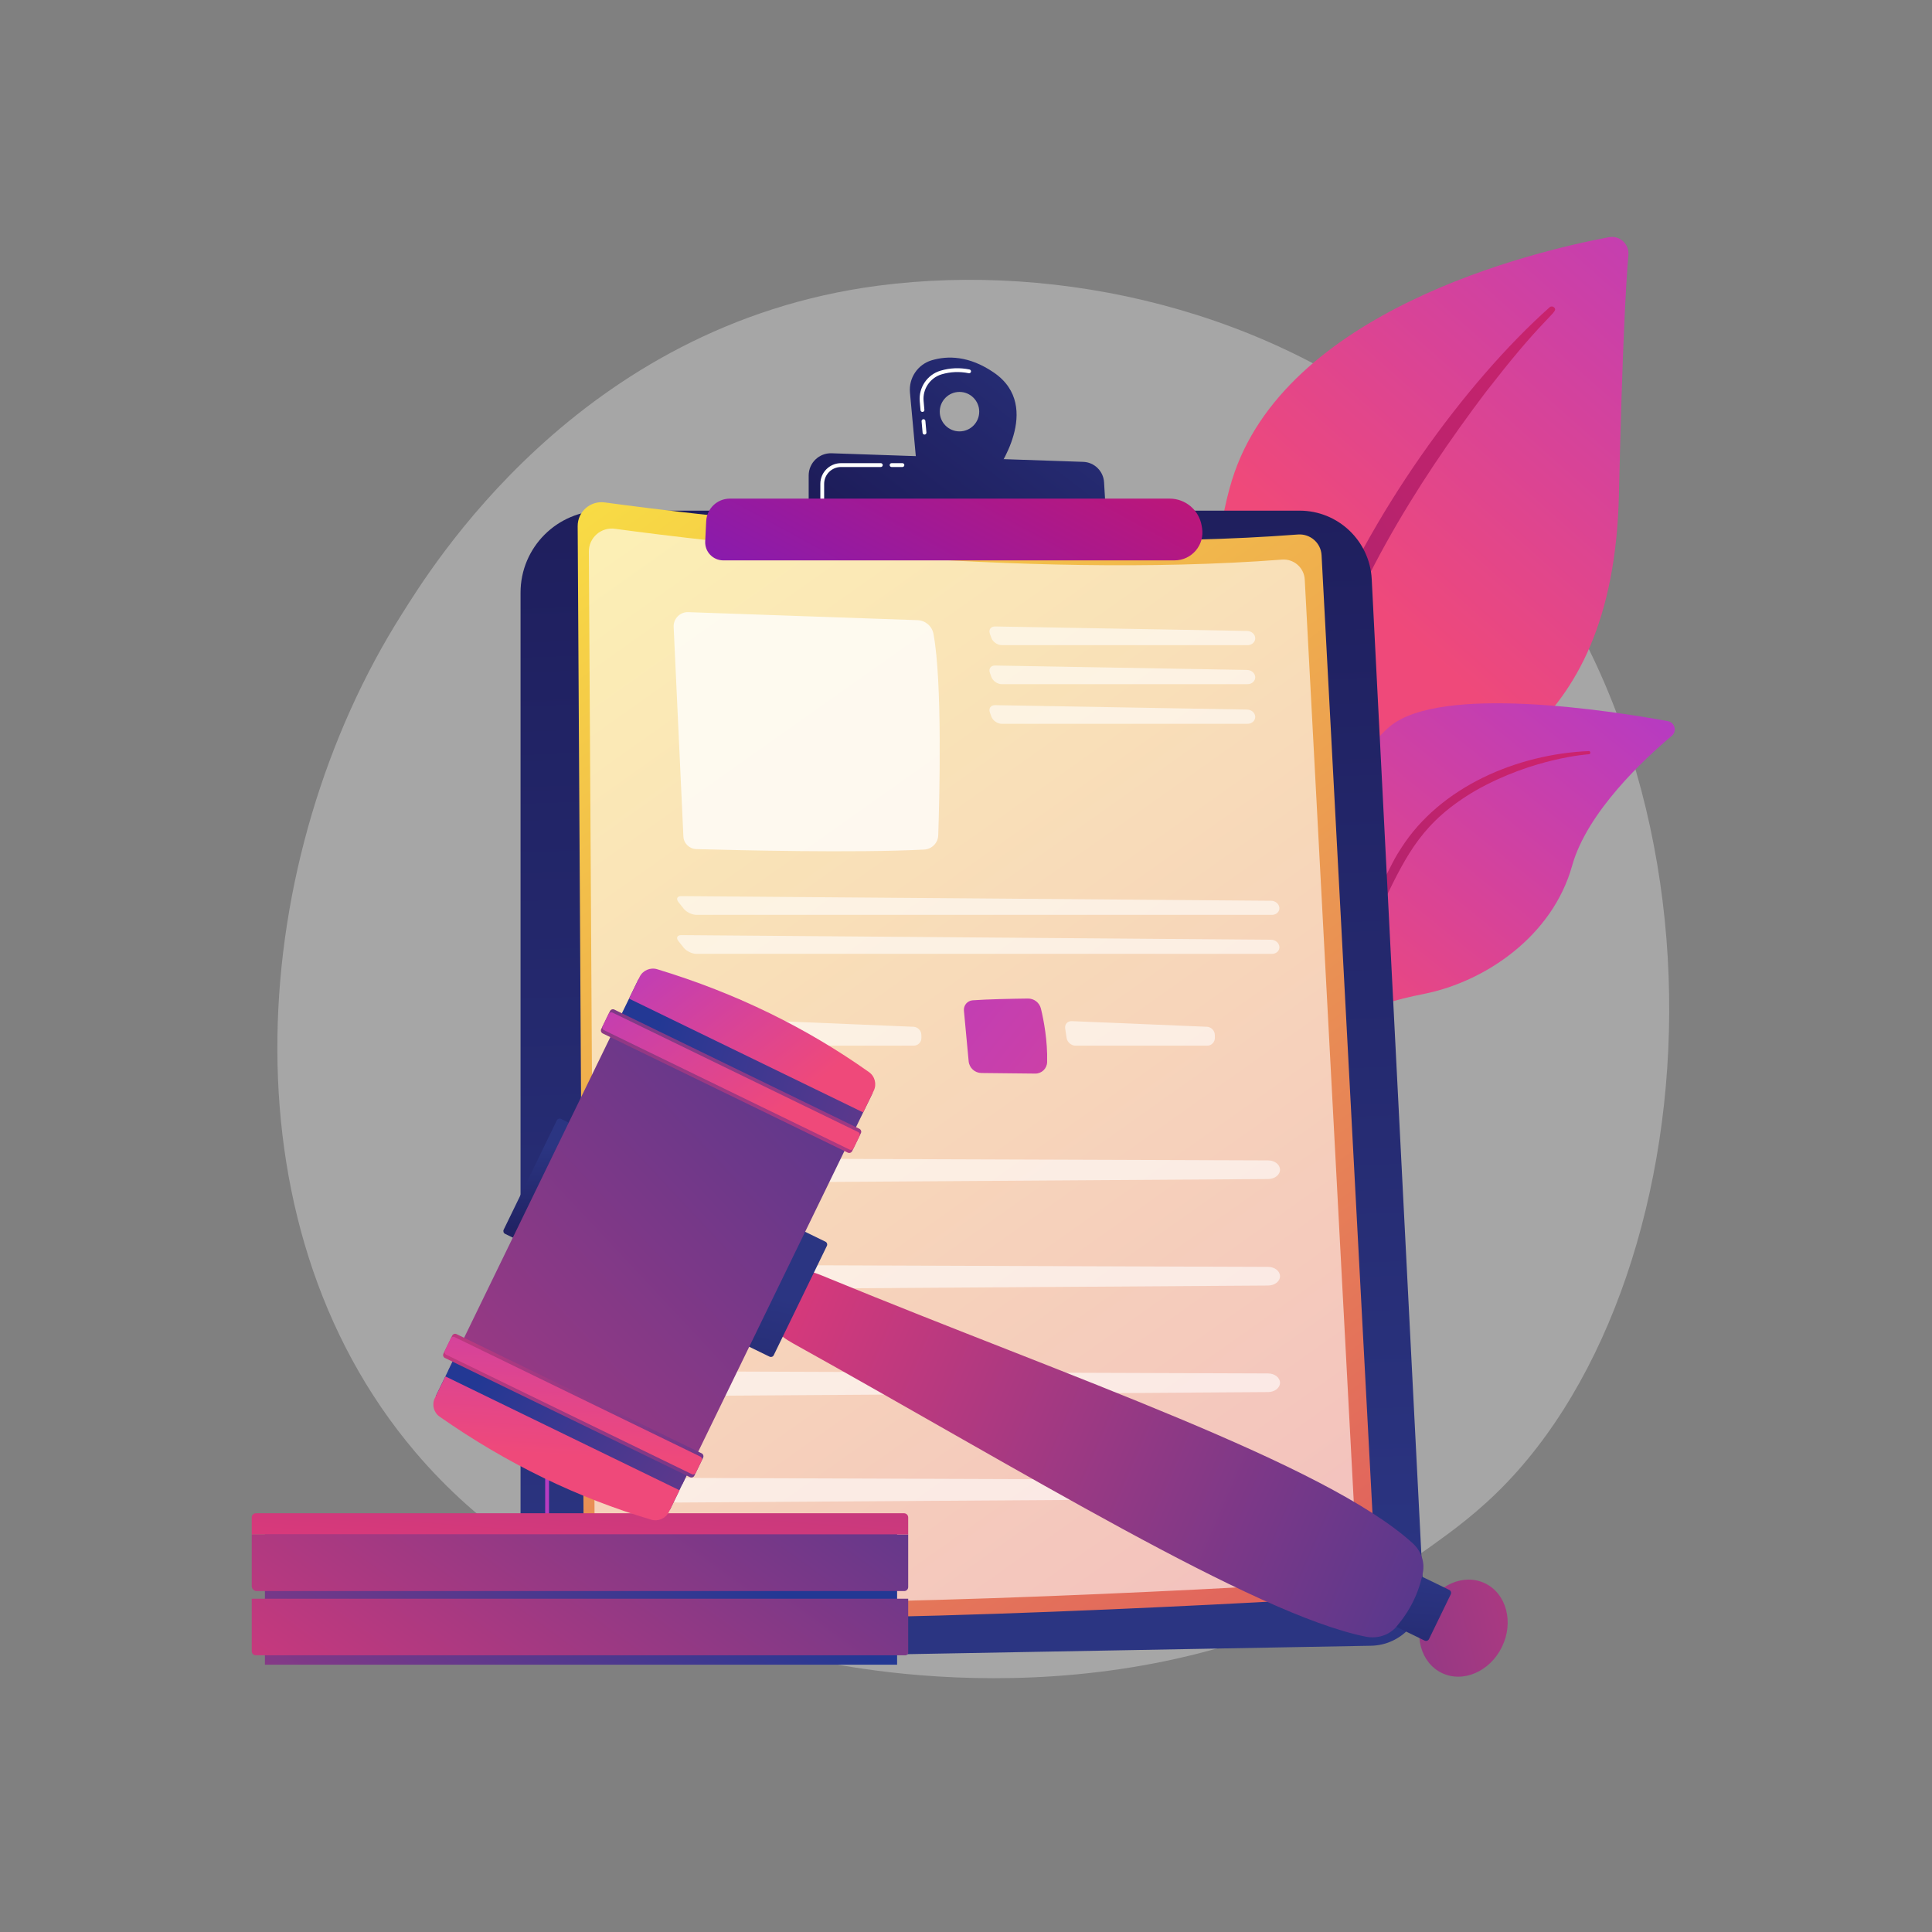 <?xml version="1.0" encoding="utf-8"?>
<!-- Generator: Adobe Illustrator 25.0.0, SVG Export Plug-In . SVG Version: 6.00 Build 0)  -->
<svg version="1.1" id="Illustration" xmlns="http://www.w3.org/2000/svg" xmlns:xlink="http://www.w3.org/1999/xlink" x="0px"
	 y="0px" viewBox="0 0 3710 3710" style="enable-background:new 0 0 3710 3710;" xml:space="preserve">
<rect x="0" y="0" width="3710" height="3710" fill="#808080" stroke="none"/>
<style type="text/css">
	.st0{opacity:0.3;fill:#FFFFFF;}
	.st1{fill:url(#SVGID_1_);}
	.st2{fill:url(#SVGID_2_);}
	.st3{fill:url(#SVGID_3_);}
	.st4{fill:url(#SVGID_4_);}
	.st5{fill:url(#SVGID_5_);}
	.st6{fill:url(#SVGID_6_);}
	.st7{fill:url(#SVGID_7_);}
	.st8{fill:url(#SVGID_8_);}
	.st9{opacity:0.6;fill:#FFFFFF;}
	.st10{opacity:0.78;fill:#FFFFFF;}
	.st11{opacity:0.6;}
	.st12{fill:#FFFFFF;}
	.st13{fill:url(#SVGID_9_);}
	.st14{fill:url(#SVGID_10_);}
	.st15{fill:url(#SVGID_11_);}
	.st16{fill:url(#SVGID_12_);}
	.st17{fill:url(#SVGID_13_);}
	.st18{fill:url(#SVGID_14_);}
	.st19{fill:url(#SVGID_15_);}
	.st20{fill:url(#SVGID_16_);}
	.st21{fill:url(#SVGID_17_);}
	.st22{fill:url(#SVGID_18_);}
	.st23{fill:url(#SVGID_19_);}
	.st24{fill:url(#SVGID_20_);}
	.st25{fill:url(#SVGID_21_);}
	.st26{fill:url(#SVGID_22_);}
	.st27{fill:url(#SVGID_23_);}
	.st28{fill:url(#SVGID_24_);}
	.st29{fill:url(#SVGID_25_);}
	.st30{fill:url(#SVGID_26_);}
	.st31{fill:url(#SVGID_27_);}
	.st32{fill:url(#SVGID_28_);}
	.st33{fill:url(#SVGID_29_);}
	.st34{fill:url(#SVGID_30_);}
	.st35{fill:url(#SVGID_31_);}
</style>
<g>
	<path class="st0" d="M2895.6,2844.9c-54.9,57.8-106.8,95-147.8,124.5c-482.3,346.1-1053,245.2-1174.3,220.5
		c-179.1-36.4-525.3-106.7-775.6-401c-378.7-445.3-319.7-1146.9-26-1610c53.7-84.7,337.5-554.9,914.4-630.3
		c349.1-45.6,756,46.4,1050.7,293.3C3355.5,1360.1,3311.5,2407,2895.6,2844.9z"/>
	<g>
		<g>
			<linearGradient id="SVGID_1_" gradientUnits="userSpaceOnUse" x1="3612.11" y1="101.728" x2="2657.62" y2="1181.627">
				<stop  offset="0" style="stop-color:#A737D5"/>
				<stop  offset="1" style="stop-color:#EF497A"/>
			</linearGradient>
			<path class="st1" d="M2501,2006.6c0,0-8-336.6,147-426.7c155-90.1,449.8-146.4,460.8-629.7c6.5-282.9,13.5-406.6,18.2-460.6
				c1.8-21-16.9-38-37.6-34.1c-146.8,27.7-623.8,141.5-723.8,467C2247,1308.5,2501,2006.6,2501,2006.6z"/>
			<linearGradient id="SVGID_2_" gradientUnits="userSpaceOnUse" x1="3262.252" y1="867.986" x2="231.565" y2="3034.753">
				<stop  offset="0" style="stop-color:#CB236D"/>
				<stop  offset="1" style="stop-color:#4C246D"/>
			</linearGradient>
			<path class="st2" d="M2975.8,590c-161.2,143.7-347.5,398.1-446.8,652.5c-12.8,41.9-50,131.1-66.2,289.5
				c-14.5,132.1-7.3,271.7,10.3,364.1c1.1,5.8,6.7,9.7,12.6,8.6c10-1.9,8.7-12.7,8.6-12.4c-20-157.9-11.7-354.4,34.2-531.7
				c58.6-217.7,189.4-428.8,324.7-607.8l13.9-17.6c104.8-134.6,126.9-135.6,117.1-145C2981.8,588,2978.2,587.9,2975.8,590z"/>
		</g>
		<g>
			<linearGradient id="SVGID_3_" gradientUnits="userSpaceOnUse" x1="3212.133" y1="1090.024" x2="2529.357" y2="1940.009">
				<stop  offset="0" style="stop-color:#A737D5"/>
				<stop  offset="1" style="stop-color:#EF497A"/>
			</linearGradient>
			<path class="st3" d="M2251.9,2653.7c-21,10.3,198.6-265.8,267.3-699.4c32.4-204.3,32.8-460.3,149.2-558.9
				c96.9-82.1,426.5-30.3,534.3-10.6c13.5,2.5,18,19.5,7.5,28.3c-51.7,43.4-162.4,145.9-191.2,249.1
				c-38,136.1-167.4,222.7-283.2,246.1c-115.8,23.4-180.3,46.2-236.7,231.4C2442.7,2325,2311.4,2624.5,2251.9,2653.7z"/>
			<linearGradient id="SVGID_4_" gradientUnits="userSpaceOnUse" x1="2996.809" y1="1507.388" x2="1275.937" y2="2845.069">
				<stop  offset="0" style="stop-color:#CB236D"/>
				<stop  offset="1" style="stop-color:#4C246D"/>
			</linearGradient>
			<path class="st4" d="M3051,1442.3c-137.6,5.8-285.3,68.5-360.3,186.3l-7.1,11.2c-16.3,26.3-108.9,213.6-160.4,368.9
				c-0.6,1.9,0.4,4,2.3,4.7c3.3,1.1,4.9-2.5,4.6-2.2c35.8-87.7,87.3-198.9,128.3-282c44-90.7,74.7-152.2,175-211
				c111.6-63.4,218.2-69.9,217.9-69.8c1.6-0.2,2.8-1.6,2.6-3.2C3054,1443.4,3052.6,1442.3,3051,1442.3z"/>
		</g>
	</g>
	<g>
		<linearGradient id="SVGID_5_" gradientUnits="userSpaceOnUse" x1="1865.738" y1="3057.843" x2="1742.627" y2="-586.307">
			<stop  offset="0" style="stop-color:#2B3582"/>
			<stop  offset="1" style="stop-color:#150E42"/>
		</linearGradient>
		<path class="st5" d="M999.6,1138c0-86.9,70.5-157.4,157.4-157.4h1338.6c73.8,0,134.7,57.9,138.5,131.6l98.8,1940.7
			c2.9,57.7-42.5,106.4-100.3,107.4l-1534.2,27.9c-54.3,1-98.8-42.8-98.8-97.1V1138z"/>
		<linearGradient id="SVGID_6_" gradientUnits="userSpaceOnUse" x1="704.86" y1="2726.251" x2="2100.147" y2="3612.67">
			<stop  offset="0" style="stop-color:#A737D5"/>
			<stop  offset="1" style="stop-color:#EF497A"/>
		</linearGradient>
		<path class="st6" d="M1322.7,3155.2C1322.6,3155.2,1322.6,3155.2,1322.7,3155.2l-171.7-2.2c-57.4-0.7-104.1-48.1-104.1-105.5
			v-259.2c0-2,1.6-3.7,3.7-3.7c2,0,3.7,1.6,3.7,3.7v259.2c0,53.4,43.5,97.4,96.9,98.1l171.7,2.2c2,0,3.6,1.7,3.6,3.7
			C1326.3,3153.6,1324.7,3155.2,1322.7,3155.2z"/>
		<linearGradient id="SVGID_7_" gradientUnits="userSpaceOnUse" x1="821.977" y1="2541.9" x2="2217.261" y2="3428.317">
			<stop  offset="0" style="stop-color:#A737D5"/>
			<stop  offset="1" style="stop-color:#EF497A"/>
		</linearGradient>
		<path class="st7" d="M1050.5,2711.7c-2,0-3.7-1.6-3.7-3.7v-42c0-2,1.6-3.7,3.7-3.7c2,0,3.7,1.6,3.7,3.7v42
			C1054.2,2710.1,1052.5,2711.7,1050.5,2711.7z"/>
		<g>
			<linearGradient id="SVGID_8_" gradientUnits="userSpaceOnUse" x1="770.32" y1="567.159" x2="2988.387" y2="3698.549">
				<stop  offset="0" style="stop-color:#FDF53F"/>
				<stop  offset="1" style="stop-color:#D93C65"/>
			</linearGradient>
			<path class="st8" d="M1109.3,1010.4c-0.2-27.8,24.3-49.3,51.9-45.6c182.8,24.8,811.4,101.5,1331.1,61.6
				c23.7-1.8,44.3,16.1,45.5,39.9l103.6,1949.3c1.4,26.7-19,49.6-45.7,51.2c-218.6,12.9-1118.7,62.9-1439.8,29.3
				c-19.5-2-34.4-18.5-34.5-38.1L1109.3,1010.4z"/>
			<path class="st9" d="M1130.8,1059.3c-0.2-26.8,23.4-47.5,49.9-43.9c175.9,23.9,780.8,97.6,1281,59.2
				c22.8-1.8,42.6,15.5,43.8,38.4l99.7,1875.9c1.4,25.7-18.3,47.7-44,49.2c-210.3,12.4-1076.6,60.6-1385.6,28.2
				c-18.8-2-33.1-17.8-33.2-36.7L1130.8,1059.3z"/>
			<path class="st10" d="M1293.6,1203.9l18.7,402.2c0.6,13.4,11.4,24,24.8,24.4c74.5,2.1,306.6,7.8,437.6,0.9
				c14.8-0.8,26.6-12.8,27-27.6c2.5-75.4,8-294.9-9.2-386.7c-2.8-14.8-15.5-25.7-30.6-26.2l-440.3-15.4
				C1305.9,1174.9,1292.9,1188.1,1293.6,1203.9z"/>
			<g class="st11">
				<path class="st12" d="M2395.8,1238.9c8.2,0,14.8-6.1,14.6-13.5c-0.2-7.4-7.1-13.6-15.4-13.8l-484.2-8.6
					c-8.2-0.1-12.7,6.1-10,13.8l2.8,7.9c2.7,7.8,11.7,14.1,19.9,14.1H2395.8z"/>
			</g>
			<g class="st11">
				<path class="st12" d="M1910.8,1278c-8.2-0.1-12.7,6.1-10,13.8l2.8,7.9c2.7,7.8,11.7,14.1,19.9,14.1h472.3
					c8.2,0,14.8-6.1,14.6-13.5c-0.2-7.4-7.1-13.6-15.4-13.8L1910.8,1278z"/>
			</g>
			<g class="st11">
				<path class="st12" d="M1910.8,1354.1c-8.2-0.1-12.7,6.1-10,13.8l2.8,7.9c2.7,7.8,11.7,14.1,19.9,14.1h472.3
					c8.2,0,14.8-6.1,14.6-13.5s-7.1-13.6-15.4-13.8L1910.8,1354.1z"/>
			</g>
			<g class="st11">
				<path class="st12" d="M2442.7,1756.8c8.2,0,14.6-6.1,14.1-13.5s-7.6-13.5-15.9-13.6l-1132.4-8.9c-8.2-0.1-10.8,5.2-5.6,11.6
					l10.1,12.7c5.1,6.4,16.1,11.7,24.3,11.7H2442.7z"/>
			</g>
			<g class="st11">
				<path class="st12" d="M1308.5,1795.7c-8.2-0.1-10.8,5.2-5.6,11.6l10.1,12.7c5.1,6.4,16.1,11.7,24.3,11.7h1105.4
					c8.2,0,14.6-6.1,14.1-13.5s-7.6-13.5-15.9-13.6L1308.5,1795.7z"/>
			</g>
			<linearGradient id="SVGID_9_" gradientUnits="userSpaceOnUse" x1="1143.925" y1="1811.442" x2="2432.512" y2="2841.49">
				<stop  offset="0" style="stop-color:#A737D5"/>
				<stop  offset="1" style="stop-color:#EF497A"/>
			</linearGradient>
			<path class="st13" d="M1304.1,1920.9c27.2-2.1,78.1-3.1,106.1-3.4c11.9-0.2,22.3,7.9,25.1,19.4c5.4,22.4,12.9,61.4,11.9,102.6
				c-0.3,12.4-10.4,22.2-22.8,22.1l-103.4-1.1c-12.7-0.1-23.3-9.9-24.5-22.5l-9.1-97.3C1286.5,1930.6,1294,1921.7,1304.1,1920.9z"/>
			<g class="st11">
				<path class="st12" d="M1494.7,1960.9c-8.2-0.3-14,6-12.7,14.2l2.7,18.1c1.2,8.1,9,14.8,17.2,14.8h252.7c8.2,0,14.9-6.7,14.8-15
					l-0.1-5.7c-0.1-8.2-6.9-15.2-15.1-15.6L1494.7,1960.9z"/>
			</g>
			<linearGradient id="SVGID_10_" gradientUnits="userSpaceOnUse" x1="1363.636" y1="1536.584" x2="2652.224" y2="2566.632">
				<stop  offset="0" style="stop-color:#A737D5"/>
				<stop  offset="1" style="stop-color:#EF497A"/>
			</linearGradient>
			<path class="st14" d="M1867.6,1920.9c27.2-2.1,78.1-3.1,106.2-3.4c11.9-0.2,22.3,7.9,25.1,19.4c5.4,22.4,12.9,61.4,11.9,102.6
				c-0.3,12.4-10.4,22.2-22.8,22.1l-103.4-1.1c-12.7-0.1-23.3-9.9-24.5-22.5l-9.1-97.3C1850.1,1930.6,1857.6,1921.7,1867.6,1920.9z"
				/>
			<g class="st11">
				<path class="st12" d="M2058.2,1960.9c-8.2-0.3-14,6-12.7,14.2l2.7,18.1c1.2,8.1,9,14.8,17.2,14.8h252.7c8.2,0,14.9-6.7,14.8-15
					l-0.1-5.7c-0.1-8.2-6.9-15.2-15.1-15.6L2058.2,1960.9z"/>
			</g>
			<g>
				<g class="st11">
					<path class="st12" d="M1272.4,2253.9c3.5,10.5,15.8,17.7,29.7,17.7l1133.1-7.5c12.8-0.1,23.1-8.3,22.8-18.3
						c-0.3-9.7-10.4-17.5-22.9-17.5l-1133.2-4C1281.9,2224,1267.3,2238.8,1272.4,2253.9z"/>
				</g>
				<g class="st11">
					<path class="st12" d="M1272.4,2458.4c3.5,10.5,15.8,17.7,29.7,17.7l1133.1-7.5c12.8-0.1,23.1-8.3,22.8-18.3
						c-0.3-9.7-10.4-17.5-22.9-17.5l-1133.2-4C1281.9,2428.6,1267.3,2443.4,1272.4,2458.4z"/>
				</g>
				<g class="st11">
					<path class="st12" d="M1272.4,2663c3.5,10.5,15.8,17.7,29.7,17.7l1133.1-7.5c12.8-0.1,23.1-8.3,22.8-18.3
						c-0.3-9.7-10.4-17.5-22.9-17.5l-1133.2-4C1281.9,2633.2,1267.3,2648,1272.4,2663z"/>
				</g>
				<g class="st11">
					<path class="st12" d="M1272.4,2867.6L1272.4,2867.6c3.5,10.5,15.8,17.7,29.7,17.7l1133.1-7.5c12.8-0.1,23.1-8.3,22.8-18.3
						c-0.3-9.7-10.4-17.5-22.9-17.5l-1133.2-4C1281.9,2837.8,1267.3,2852.5,1272.4,2867.6z"/>
				</g>
			</g>
		</g>
		<linearGradient id="SVGID_11_" gradientUnits="userSpaceOnUse" x1="2058.651" y1="516.162" x2="1442.955" y2="1326.095">
			<stop  offset="0" style="stop-color:#2B3582"/>
			<stop  offset="1" style="stop-color:#150E42"/>
		</linearGradient>
		<path class="st15" d="M1909.3,716c-48.4-33.6-90.4-33-120-24.2c-27,8-44.5,34-41.9,62.1l12.8,139.3l151.9,13.5
			C1912,906.6,2004.1,781.9,1909.3,716z M1842.5,828.4c-20.9,0-37.9-17-37.9-37.9c0-20.9,17-37.9,37.9-37.9
			c20.9,0,37.9,17,37.9,37.9C1880.4,811.4,1863.4,828.4,1842.5,828.4z"/>
		<path class="st12" d="M1775.3,834.5c-1.9,0-3.5-1.4-3.6-3.3l-2-22.2c-0.2-2,1.3-3.8,3.3-4c2.1-0.2,3.8,1.3,4,3.3l2,22.2
			c0.2,2-1.3,3.8-3.3,4C1775.5,834.5,1775.4,834.5,1775.3,834.5z M1771.3,791c-1.9,0-3.5-1.4-3.6-3.3l-1.5-16.8
			c-2.4-26.7,14.4-51.6,40-59.1c18.1-5.4,36.8-6.1,55.5-2.3c2,0.4,3.3,2.3,2.9,4.3c-0.4,2-2.3,3.2-4.3,2.9c-17.5-3.6-35-2.9-52,2.1
			c-22.2,6.6-36.9,28.2-34.7,51.4l1.5,16.8c0.2,2-1.3,3.8-3.3,4C1771.6,791,1771.5,791,1771.3,791z"/>
		<linearGradient id="SVGID_12_" gradientUnits="userSpaceOnUse" x1="2126.188" y1="567.5" x2="1510.492" y2="1377.434">
			<stop  offset="0" style="stop-color:#2B3582"/>
			<stop  offset="1" style="stop-color:#150E42"/>
		</linearGradient>
		<path class="st16" d="M1552.9,983.1v-70c0-24.2,20-43.5,44.2-42.7l482.9,16.5c21.4,0.7,38.8,17.7,40.1,39.1l4,67.3L1552.9,983.1z"
			/>
		<path class="st12" d="M1732.9,896.8h-20.8c-2,0-3.7-1.6-3.7-3.7c0-2,1.6-3.7,3.7-3.7h20.8c2,0,3.7,1.6,3.7,3.7
			C1736.6,895.1,1735,896.8,1732.9,896.8z"/>
		<path class="st12" d="M1579,961.1c-2,0-3.7-1.6-3.7-3.7v-28.3c0-21.9,17.8-39.7,39.7-39.7h76.4c2,0,3.7,1.6,3.7,3.7
			c0,2-1.6,3.7-3.7,3.7H1615c-17.8,0-32.4,14.5-32.4,32.4v28.3C1582.7,959.5,1581,961.1,1579,961.1z"/>
		<linearGradient id="SVGID_13_" gradientUnits="userSpaceOnUse" x1="2048.599" y1="617.043" x2="1623.474" y2="1397.659">
			<stop  offset="0" style="stop-color:#CE1567"/>
			<stop  offset="1" style="stop-color:#7A1DBC"/>
		</linearGradient>
		<path class="st17" d="M1356.1,1000.8c1.2-24.3,21.2-43.3,45.5-43.3l844.4,0c30.4,0,56.3,21.8,61.5,51.8l0.7,4.1
			c5.7,32.8-19.6,62.7-52.8,62.7h-866.4c-19.9,0-35.8-16.6-34.8-36.5L1356.1,1000.8z"/>
	</g>
	<g>
		<g>
			<linearGradient id="SVGID_14_" gradientUnits="userSpaceOnUse" x1="1247.936" y1="2873.421" x2="471.3" y2="3941.293">
				<stop  offset="0" style="stop-color:#233894"/>
				<stop  offset="0.996" style="stop-color:#DD397A"/>
			</linearGradient>
			<rect x="508.7" y="2913.8" class="st18" width="1214" height="282.9"/>
			<linearGradient id="SVGID_15_" gradientUnits="userSpaceOnUse" x1="1815.035" y1="2162.251" x2="733.782" y2="3642.851">
				<stop  offset="0" style="stop-color:#233894"/>
				<stop  offset="0.996" style="stop-color:#DD397A"/>
			</linearGradient>
			<path class="st19" d="M1738.9,3178.6H491.1c-4.3,0-7.7-3.5-7.7-7.7V3070H1744v103.5C1744,3176.3,1741.7,3178.6,1738.9,3178.6z"/>
			<linearGradient id="SVGID_16_" gradientUnits="userSpaceOnUse" x1="1738.916" y1="2142.284" x2="656.819" y2="3624.042">
				<stop  offset="0" style="stop-color:#233894"/>
				<stop  offset="0.996" style="stop-color:#DD397A"/>
			</linearGradient>
			<path class="st20" d="M1736.4,3055.3H493c-5.3,0-9.6-4.3-9.6-9.6v-99.1H1744v101C1744,3051.9,1740.6,3055.3,1736.4,3055.3z"/>
			<linearGradient id="SVGID_17_" gradientUnits="userSpaceOnUse" x1="1219.163" y1="1579.082" x2="1105.489" y2="3035.536">
				<stop  offset="0" style="stop-color:#233894"/>
				<stop  offset="0.996" style="stop-color:#DD397A"/>
			</linearGradient>
			<path class="st21" d="M1744,2946.6H483.4v-32.8c0-4.4,3.5-7.9,7.9-7.9H1736c4.4,0,8,3.6,8,8V2946.6z"/>
		</g>
		<g>
			
				<linearGradient id="SVGID_18_" gradientUnits="userSpaceOnUse" x1="1422.526" y1="-551.563" x2="2514.643" y2="741.63" gradientTransform="matrix(0.437 -0.899 0.899 0.437 1589.659 4924.943)">
				<stop  offset="0" style="stop-color:#233894"/>
				<stop  offset="0.996" style="stop-color:#DD397A"/>
			</linearGradient>
			<path class="st22" d="M2852,3040.6c40.8,19.9,55.3,74.4,32.2,121.9c-23.1,47.5-74.9,69.8-115.7,50
				c-40.8-19.9-55.3-74.4-32.2-121.9S2811.2,3020.7,2852,3040.6z"/>
			
				<linearGradient id="SVGID_19_" gradientUnits="userSpaceOnUse" x1="2647.121" y1="2862.512" x2="2568.011" y2="3398.024" gradientTransform="matrix(0.999 -4.690000e-02 4.690000e-02 0.999 -40.006 301.738)">
				<stop  offset="0" style="stop-color:#2B3582"/>
				<stop  offset="1" style="stop-color:#150E42"/>
			</linearGradient>
			<path class="st23" d="M2785.9,3061.5l-41.8,86c-1.5,3.1-5.3,4.4-8.4,2.9l-52.3-25.4c-3.1-1.5-4.4-5.3-2.9-8.4l41.8-86
				c1.5-3.1,5.3-4.4,8.4-2.9l52.3,25.4C2786.1,3054.7,2787.4,3058.4,2785.9,3061.5z"/>
			
				<linearGradient id="SVGID_20_" gradientUnits="userSpaceOnUse" x1="3152.844" y1="3140.04" x2="1361.634" y2="2267.673" gradientTransform="matrix(0.999 -4.690000e-02 4.690000e-02 0.999 -40.006 301.738)">
				<stop  offset="0" style="stop-color:#233894"/>
				<stop  offset="0.996" style="stop-color:#DD397A"/>
			</linearGradient>
			<path class="st24" d="M2732.3,3020c-7.5,38.5-24.6,72.9-50.6,103.5c-14,16.5-36.6,23.9-59,19.4
				c-214.3-43-663.4-320.6-1099.6-563.1c-28.9-16.1-48.9-34.3-35.3-62.3l30.1-61.9c13.5-27.8,45.9-12.2,76.3,0.3
				c461.4,189.6,950.7,354.8,1118.7,507.7C2729.1,2978.3,2736.3,2999.7,2732.3,3020z"/>
			
				<linearGradient id="SVGID_21_" gradientUnits="userSpaceOnUse" x1="1438.055" y1="2259.773" x2="1254.897" y2="2966.522" gradientTransform="matrix(0.999 -4.690000e-02 4.690000e-02 0.999 -40.006 301.738)">
				<stop  offset="0" style="stop-color:#2B3582"/>
				<stop  offset="1" style="stop-color:#150E42"/>
			</linearGradient>
			<path class="st25" d="M1587.9,2392.4l-102.1,210c-1.4,3-5,4.2-8,2.8l-53.8-26.2c-3-1.4-4.2-5-2.8-8l102.1-210c1.4-3,5-4.2,8-2.8
				l53.8,26.2C1588.1,2385.9,1589.3,2389.5,1587.9,2392.4z"/>
			<linearGradient id="SVGID_22_" gradientUnits="userSpaceOnUse" x1="1050.93" y1="2202.176" x2="1049.305" y2="2540.258">
				<stop  offset="0" style="stop-color:#2B3582"/>
				<stop  offset="1" style="stop-color:#150E42"/>
			</linearGradient>
			<path class="st26" d="M1133.9,2182.8l-102.1,210c-1.4,3-5,4.2-8,2.8l-53.8-26.2c-3-1.4-4.2-5-2.8-8l102.1-210c1.4-3,5-4.2,8-2.8
				l53.8,26.2C1134.2,2176.2,1135.4,2179.8,1133.9,2182.8z"/>
			
				<linearGradient id="SVGID_23_" gradientUnits="userSpaceOnUse" x1="2188.559" y1="1312.379" x2="116.234" y2="3077.551" gradientTransform="matrix(0.999 -4.690000e-02 4.690000e-02 0.999 -40.006 301.738)">
				<stop  offset="0" style="stop-color:#233894"/>
				<stop  offset="0.996" style="stop-color:#DD397A"/>
			</linearGradient>
			<polygon class="st27" points="1632.7,2187.3 1310,2850.9 860.4,2632.3 1183.1,1968.7 			"/>
			
				<linearGradient id="SVGID_24_" gradientUnits="userSpaceOnUse" x1="1764.331" y1="-1592.801" x2="1549.458" y2="-220.757" gradientTransform="matrix(0.437 -0.899 0.899 0.437 1589.659 4924.943)">
				<stop  offset="0" style="stop-color:#233894"/>
				<stop  offset="0.996" style="stop-color:#DD397A"/>
			</linearGradient>
			<polygon class="st28" points="1327,2815.9 1286.4,2899.4 836.9,2680.7 877.5,2597.3 			"/>
			
				<linearGradient id="SVGID_25_" gradientUnits="userSpaceOnUse" x1="1049.736" y1="1949.33" x2="989.494" y2="2541.719" gradientTransform="matrix(0.999 -4.690000e-02 4.690000e-02 0.999 -40.006 301.738)">
				<stop  offset="0" style="stop-color:#A737D5"/>
				<stop  offset="1" style="stop-color:#EF497A"/>
			</linearGradient>
			<path class="st29" d="M1304.8,2861.7l-20.2,41.5c-6.2,12.7-20.6,19-34.1,15c-140.1-41.6-275.8-106.5-406.3-197.8
				c-11.4-8-15.3-23.1-9.2-35.7l20.3-41.6L1304.8,2861.7z"/>
			
				<linearGradient id="SVGID_26_" gradientUnits="userSpaceOnUse" x1="1597.389" y1="2296.975" x2="690.634" y2="2537.727" gradientTransform="matrix(0.999 -4.690000e-02 4.690000e-02 0.999 -40.006 301.738)">
				<stop  offset="0" style="stop-color:#233894"/>
				<stop  offset="0.996" style="stop-color:#DD397A"/>
			</linearGradient>
			<path class="st30" d="M1350.2,2799.2l-16.8,34.5c-1.5,3.1-5.2,4.4-8.4,2.9l-470.6-228.9c-3.1-1.5-4.4-5.2-2.9-8.4l16.8-34.5
				c1.5-3.1,5.2-4.4,8.4-2.9l470.6,228.9C1350.4,2792.3,1351.7,2796.1,1350.2,2799.2z"/>
			
				<linearGradient id="SVGID_27_" gradientUnits="userSpaceOnUse" x1="1078.231" y1="1945.92" x2="1017.23" y2="2545.765" gradientTransform="matrix(0.999 -4.690000e-02 4.690000e-02 0.999 -40.006 301.738)">
				<stop  offset="0" style="stop-color:#A737D5"/>
				<stop  offset="1" style="stop-color:#EF497A"/>
			</linearGradient>
			<path class="st31" d="M1347.5,2804.7l-11.4,23.5c-1.4,2.8-4.8,4-7.6,2.6l-471.7-229.4c-2.8-1.4-4-4.8-2.6-7.6l11.4-23.5
				c1.4-2.8,4.8-4,7.6-2.6l471.7,229.4C1347.7,2798.5,1348.8,2801.9,1347.5,2804.7z"/>
			
				<linearGradient id="SVGID_28_" gradientUnits="userSpaceOnUse" x1="6490.362" y1="-1585.992" x2="6275.488" y2="-213.947" gradientTransform="matrix(-0.437 0.899 0.899 0.437 5523.745 -3164.877)">
				<stop  offset="0" style="stop-color:#233894"/>
				<stop  offset="0.996" style="stop-color:#DD397A"/>
			</linearGradient>
			<polygon class="st32" points="1635.3,2181.9 1675.9,2098.5 1226.3,1879.9 1185.7,1963.3 			"/>
			
				<linearGradient id="SVGID_29_" gradientUnits="userSpaceOnUse" x1="1144.096" y1="1394.972" x2="1485.468" y2="1876.909" gradientTransform="matrix(0.999 -4.690000e-02 4.690000e-02 0.999 -40.006 301.738)">
				<stop  offset="0" style="stop-color:#A737D5"/>
				<stop  offset="1" style="stop-color:#EF497A"/>
			</linearGradient>
			<path class="st33" d="M1657.6,2136.2l20.2-41.5c6.2-12.7,2.3-28-9.3-36.1c-119.3-84.5-254-151.2-406.5-197.4
				c-13.3-4-27.7,2.2-33.8,14.8l-20.3,41.6L1657.6,2136.2z"/>
			
				<linearGradient id="SVGID_30_" gradientUnits="userSpaceOnUse" x1="1465.473" y1="1523.674" x2="1293.147" y2="2036.15" gradientTransform="matrix(0.999 -4.690000e-02 4.690000e-02 0.999 -40.006 301.738)">
				<stop  offset="0" style="stop-color:#233894"/>
				<stop  offset="0.996" style="stop-color:#DD397A"/>
			</linearGradient>
			<path class="st34" d="M1636.4,2210.5l16.8-34.5c1.5-3.1,0.2-6.8-2.9-8.4l-470.6-228.9c-3.1-1.5-6.8-0.2-8.4,2.9l-16.8,34.5
				c-1.5,3.1-0.2,6.8,2.9,8.4l470.6,228.9C1631.2,2214.9,1634.9,2213.6,1636.4,2210.5z"/>
			
				<linearGradient id="SVGID_31_" gradientUnits="userSpaceOnUse" x1="1075.439" y1="1439.661" x2="1419.066" y2="1924.781" gradientTransform="matrix(0.999 -4.690000e-02 4.690000e-02 0.999 -40.006 301.738)">
				<stop  offset="0" style="stop-color:#A737D5"/>
				<stop  offset="1" style="stop-color:#EF497A"/>
			</linearGradient>
			<path class="st35" d="M1639.1,2205l11.4-23.5c1.4-2.8,0.2-6.2-2.6-7.6l-471.7-229.4c-2.8-1.4-6.2-0.2-7.6,2.6l-11.4,23.5
				c-1.4,2.8-0.2,6.2,2.6,7.6l471.7,229.4C1634.3,2208.9,1637.7,2207.8,1639.1,2205z"/>
		</g>
	</g>
</g>
</svg>
